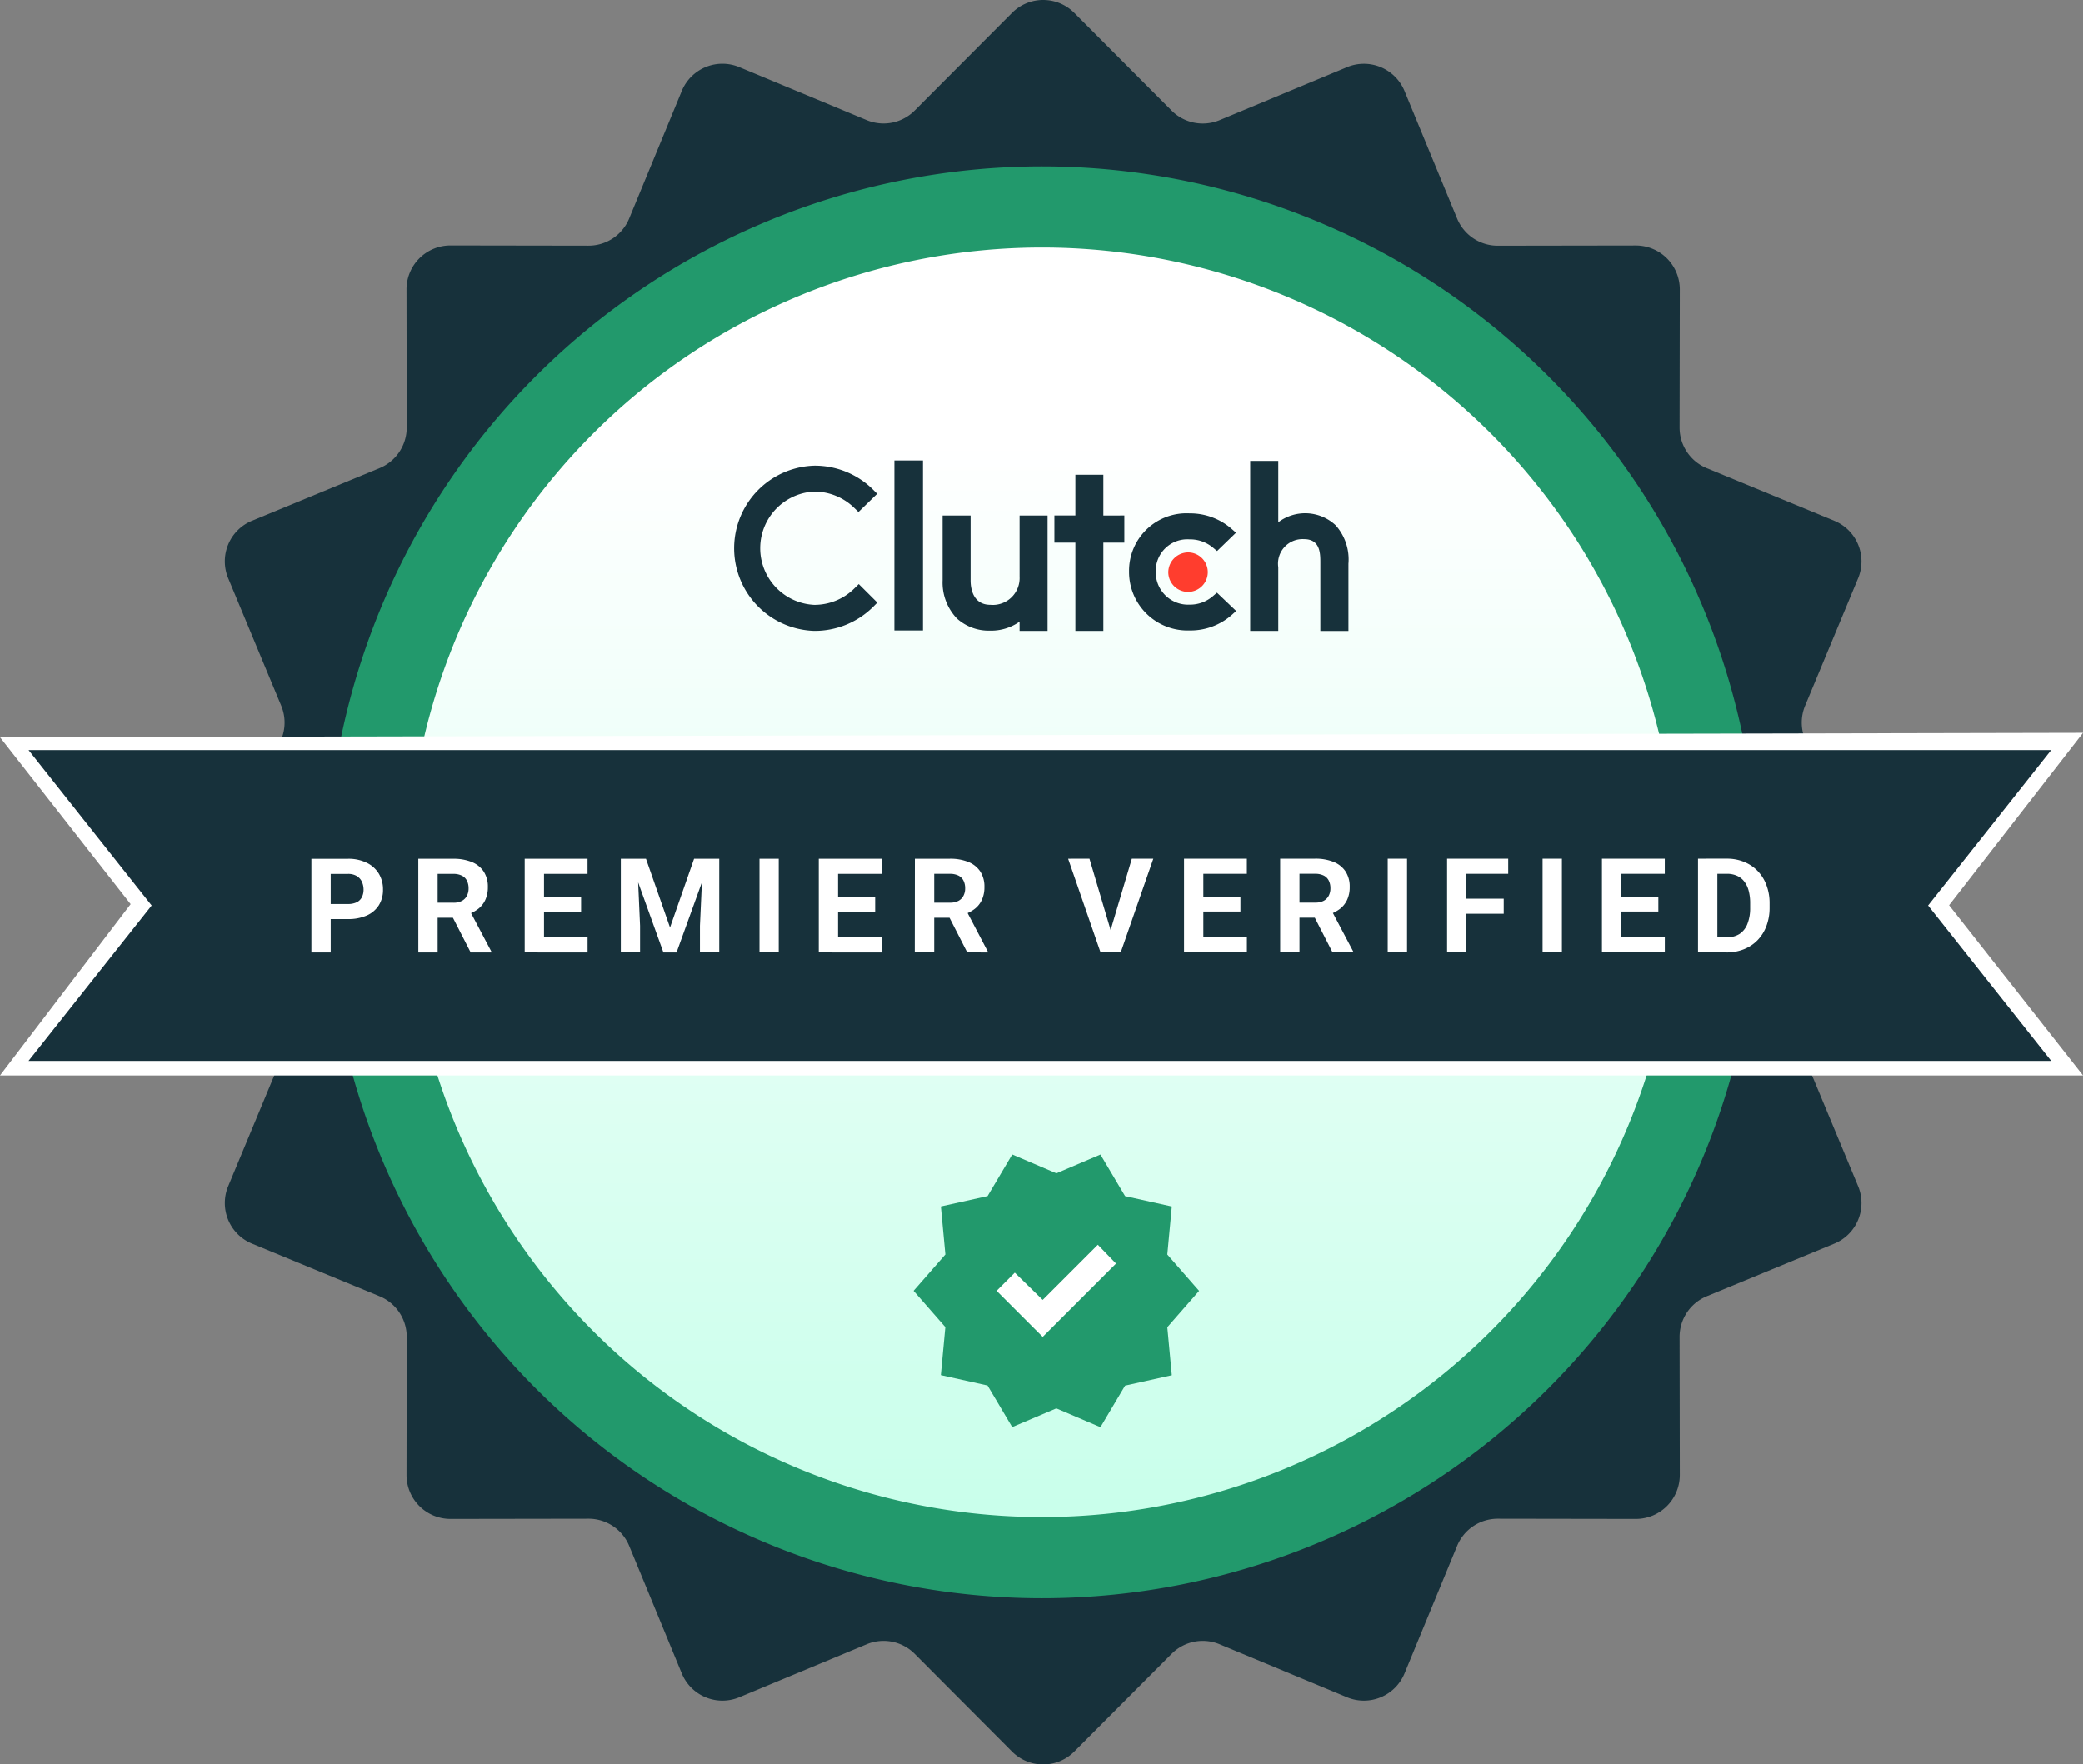 <svg xmlns="http://www.w3.org/2000/svg" xmlns:xlink="http://www.w3.org/1999/xlink" width="185.368" height="157" viewBox="0 0 185.368 157">
  <rect x="0" y="0" width="185.368" height="157" fill="#808080" stroke="none"/>
  <defs>
    <linearGradient id="linear-gradient" x1="0.499" y1="-0.039" x2="0.5" y2="1" gradientUnits="objectBoundingBox">
      <stop offset="0.2" stop-color="#fff"/>
      <stop offset="1" stop-color="#c7ffea"/>
    </linearGradient>
  </defs>
  <g id="DOM-Clutch-Trust-1" transform="translate(-4 -8.327)">
    <g id="Group_3459" data-name="Group 3459" transform="translate(18.331 8.327)">
      <path id="Path_3632" data-name="Path 3632" d="M153.059,9.476a3.909,3.909,0,0,1,5.536,0l8.669,8.7a3.909,3.909,0,0,0,4.269.849l11.337-4.716a3.909,3.909,0,0,1,5.115,2.119l4.682,11.351a3.908,3.908,0,0,0,3.619,2.418l12.279-.019a3.909,3.909,0,0,1,3.915,3.915l-.019,12.279a3.908,3.908,0,0,0,2.418,3.619l11.351,4.682a3.909,3.909,0,0,1,2.118,5.115l-4.716,11.337a3.909,3.909,0,0,0,.849,4.269l8.7,8.669a3.909,3.909,0,0,1,0,5.536l-8.7,8.669a3.909,3.909,0,0,0-.849,4.269l4.716,11.337a3.909,3.909,0,0,1-2.118,5.115l-11.351,4.682a3.908,3.908,0,0,0-2.418,3.619l.019,12.279a3.909,3.909,0,0,1-3.915,3.915l-12.279-.019a3.908,3.908,0,0,0-3.619,2.418l-4.682,11.351a3.909,3.909,0,0,1-5.115,2.118l-11.337-4.716a3.909,3.909,0,0,0-4.269.849l-8.669,8.7a3.909,3.909,0,0,1-5.536,0l-8.669-8.7a3.909,3.909,0,0,0-4.269-.849l-11.337,4.716a3.909,3.909,0,0,1-5.115-2.118l-4.682-11.351a3.908,3.908,0,0,0-3.619-2.418l-12.279.019a3.909,3.909,0,0,1-3.915-3.915l.019-12.279a3.908,3.908,0,0,0-2.418-3.619l-11.351-4.682a3.909,3.909,0,0,1-2.118-5.115l4.716-11.337a3.909,3.909,0,0,0-.849-4.269l-8.7-8.669a3.909,3.909,0,0,1,0-5.536l8.7-8.669a3.909,3.909,0,0,0,.849-4.269L83.305,59.784a3.909,3.909,0,0,1,2.118-5.115l11.351-4.682a3.908,3.908,0,0,0,2.418-3.619l-.019-12.279a3.909,3.909,0,0,1,3.915-3.915l12.279.019a3.908,3.908,0,0,0,3.619-2.418l4.682-11.351a3.909,3.909,0,0,1,5.115-2.119l11.337,4.716a3.909,3.909,0,0,0,4.269-.849Z" transform="translate(-77.327 -8.327)" fill="#17313b"/>
    </g>
    <path id="Path_3633" data-name="Path 3633" d="M216.255,211.511a63.7,63.7,0,1,0-63.7-63.7A63.7,63.7,0,0,0,216.255,211.511Z" transform="translate(-119.522 -60.972)" fill="#22996c"/>
    <g id="Group_3460" data-name="Group 3460" transform="translate(37.752 27.857)">
      <path id="Path_3634" data-name="Path 3634" d="M235.685,226.221A58.981,58.981,0,1,0,176.7,167.24,58.981,58.981,0,0,0,235.685,226.221Z" transform="translate(-176.704 -108.259)" fill="url(#linear-gradient)"/>
      <path id="Path_3635" data-name="Path 3635" d="M235.685,226.221A58.981,58.981,0,1,0,176.7,167.24,58.981,58.981,0,0,0,235.685,226.221Z" transform="translate(-176.704 -108.259)" fill="none" stroke="#22996c" stroke-miterlimit="10" stroke-width="5"/>
    </g>
    <circle id="Ellipse_249" data-name="Ellipse 249" cx="7.362" cy="7.362" r="7.362" transform="translate(89.919 116.547)" fill="#fff"/>
    <path id="Path_3636" data-name="Path 3636" d="M428.777,558.252l-2.194-3.7-4.157-.924.4-4.273L420,546.126l2.829-3.233-.4-4.273,4.157-.924,2.194-3.7,3.926,1.674L436.63,534l2.194,3.7,4.158.924-.4,4.273,2.829,3.233-2.829,3.234.4,4.273-4.158.924-2.194,3.7-3.926-1.675Zm2.714-8.026,6.525-6.525-1.617-1.674-4.908,4.908-2.483-2.425-1.617,1.617Z" transform="translate(-334.7 -422.939)" fill="#22996c"/>
    <g id="Group_3461" data-name="Group 3461" transform="translate(4 73.538)">
      <path id="Path_3637" data-name="Path 3637" d="M189.368,372.488H4l11.628-15.244L4,342.391,189.368,342l-11.921,15.341Z" transform="translate(-4 -342)" fill="#fff"/>
    </g>
    <g id="Group_3462" data-name="Group 3462" transform="translate(6.541 75.072)">
      <path id="Path_3638" data-name="Path 3638" d="M196.994,377.506H17L27.956,363.68,17,349.849H196.994L186.038,363.68Z" transform="translate(-17 -349.849)" fill="#17313b"/>
    </g>
    <path id="Path_3639" data-name="Path 3639" d="M149.055,404.709h-2.124v-1.34h2.124a1.739,1.739,0,0,0,.8-.16,1.028,1.028,0,0,0,.452-.458,1.477,1.477,0,0,0,.143-.658,1.682,1.682,0,0,0-.143-.693,1.157,1.157,0,0,0-.452-.515,1.484,1.484,0,0,0-.8-.195h-1.529v6.991h-1.718v-8.336h3.246a3.665,3.665,0,0,1,1.678.355,2.535,2.535,0,0,1,1.076.968,2.69,2.69,0,0,1,.372,1.414,2.564,2.564,0,0,1-.372,1.4,2.417,2.417,0,0,1-1.076.91A4,4,0,0,1,149.055,404.709Zm6.266-5.365h3.109a4.261,4.261,0,0,1,1.643.286,2.281,2.281,0,0,1,1.065.847,2.441,2.441,0,0,1,.372,1.38,2.658,2.658,0,0,1-.229,1.151,2.157,2.157,0,0,1-.636.8,3.3,3.3,0,0,1-.956.5l-.544.286h-2.7l-.012-1.34h2.01a1.569,1.569,0,0,0,.75-.16,1.049,1.049,0,0,0,.447-.447,1.375,1.375,0,0,0,.155-.664,1.51,1.51,0,0,0-.149-.693,1,1,0,0,0-.452-.447,1.667,1.667,0,0,0-.761-.155h-1.391v6.991h-1.718Zm4.661,8.336-1.9-3.716,1.815-.011,1.924,3.647v.08Zm10.4-1.34v1.34h-4.437v-1.34Zm-3.876-7v8.336h-1.718v-8.336Zm3.3,3.4v1.305h-3.859v-1.305Zm.573-3.4v1.346h-4.432v-1.346Zm3.746,0h1.454l2.141,6.121,2.141-6.121h1.454L178.3,407.68h-1.168Zm-.784,0h1.449l.263,5.966v2.37h-1.712Zm7.312,0H182.1v8.336h-1.718v-2.37Zm6.741,0v8.336h-1.712v-8.336Zm9.157,7v1.34H192.11v-1.34Zm-3.876-7v8.336h-1.718v-8.336Zm3.3,3.4v1.305H192.11v-1.305Zm.572-3.4v1.346H192.11v-1.346Zm2.962,0h3.109a4.261,4.261,0,0,1,1.643.286,2.281,2.281,0,0,1,1.065.847,2.441,2.441,0,0,1,.372,1.38,2.658,2.658,0,0,1-.229,1.151,2.156,2.156,0,0,1-.636.8,3.3,3.3,0,0,1-.956.5l-.544.286h-2.7l-.012-1.34h2.01a1.57,1.57,0,0,0,.75-.16,1.05,1.05,0,0,0,.447-.447,1.377,1.377,0,0,0,.155-.664,1.507,1.507,0,0,0-.149-.693,1,1,0,0,0-.452-.447,1.667,1.667,0,0,0-.761-.155h-1.391v6.991H199.5Zm4.661,8.336-1.9-3.716,1.815-.011L206,407.6v.08Zm12.686-1.741,1.964-6.6h1.912l-2.9,8.336h-1.26Zm-1.809-6.6,1.958,6.6.3,1.741h-1.271l-2.886-8.336Zm14.012,7v1.34h-4.437v-1.34Zm-3.876-7v8.336h-1.718v-8.336Zm3.3,3.4v1.305h-3.859v-1.305Zm.573-3.4v1.346h-4.432v-1.346Zm2.962,0h3.109a4.261,4.261,0,0,1,1.643.286,2.281,2.281,0,0,1,1.065.847,2.441,2.441,0,0,1,.372,1.38,2.658,2.658,0,0,1-.229,1.151,2.157,2.157,0,0,1-.636.8,3.3,3.3,0,0,1-.956.5l-.544.286h-2.7l-.012-1.34h2.01a1.57,1.57,0,0,0,.75-.16,1.05,1.05,0,0,0,.447-.447,1.377,1.377,0,0,0,.155-.664,1.507,1.507,0,0,0-.149-.693,1,1,0,0,0-.452-.447,1.668,1.668,0,0,0-.762-.155h-1.391v6.991h-1.718Zm4.66,8.336-1.9-3.716,1.815-.011,1.924,3.647v.08Zm6.632-8.336v8.336H241.59v-8.336Zm5.281,0v8.336h-1.718v-8.336Zm3.321,3.561v1.34h-3.79v-1.34Zm.4-3.561v1.346h-4.191v-1.346Zm4.777,0v8.336H255.37v-8.336Zm9.157,7v1.34H261.8v-1.34Zm-3.876-7v8.336h-1.718v-8.336Zm3.3,3.4v1.305H261.8v-1.305Zm.573-3.4v1.346H261.8v-1.346Zm5.521,8.336h-1.815l.011-1.34h1.8a2.037,2.037,0,0,0,1.139-.3,1.878,1.878,0,0,0,.7-.9,3.773,3.773,0,0,0,.241-1.426v-.406a4.172,4.172,0,0,0-.137-1.128,2.245,2.245,0,0,0-.4-.819,1.653,1.653,0,0,0-.647-.5,2.138,2.138,0,0,0-.882-.172H269.9v-1.346h1.867a3.964,3.964,0,0,1,1.529.286,3.451,3.451,0,0,1,1.208.807,3.61,3.61,0,0,1,.784,1.26,4.469,4.469,0,0,1,.281,1.62v.395a4.5,4.5,0,0,1-.281,1.62,3.609,3.609,0,0,1-.784,1.26,3.481,3.481,0,0,1-1.208.807A4.112,4.112,0,0,1,271.754,407.68Zm-.842-8.336v8.336H269.2v-8.336Z" transform="translate(-114.095 -314.599)" fill="#fff"/>
    <path id="Path_3640" data-name="Path 3640" d="M411.255,233.128H413.8V218h-2.544Z" transform="translate(-327.664 -168.696)" fill="#17313b" fill-rule="evenodd"/>
    <path id="Path_3641" data-name="Path 3641" d="M440.063,248.528a2.387,2.387,0,0,1-2.6,2.494c-1.489,0-1.76-1.352-1.76-2.166v-5.778h-2.491v5.765a4.622,4.622,0,0,0,1.276,3.4,4.237,4.237,0,0,0,2.957,1.077,4.37,4.37,0,0,0,2.618-.8v.824h2.491V243.078h-2.491Z" transform="translate(-345.33 -188.873)" fill="#17313b" fill-rule="evenodd"/>
    <path id="Path_3642" data-name="Path 3642" d="M488.48,224.516h-2.491v3.624h-1.868v2.416h1.868v7.853h2.491v-7.853h1.868v-2.416H488.48Z" transform="translate(-386.29 -173.938)" fill="#17313b" fill-rule="evenodd"/>
    <path id="Path_3643" data-name="Path 3643" d="M525.566,249.475a3.1,3.1,0,0,1-2.05.736,2.882,2.882,0,0,1-3.015-2.931,2.818,2.818,0,0,1,3.015-2.877,3.174,3.174,0,0,1,2.064.723l.38.315,1.684-1.63-.421-.368a5.615,5.615,0,0,0-3.706-1.353,5.116,5.116,0,0,0-5.391,5.177,5.208,5.208,0,0,0,5.391,5.242,5.551,5.551,0,0,0,3.733-1.367l.408-.367-1.71-1.629Z" transform="translate(-413.648 -188.078)" fill="#17313b" fill-rule="evenodd"/>
    <path id="Path_3644" data-name="Path 3644" d="M580.92,223.936a3.972,3.972,0,0,0-5.116-.277V218.2h-2.5v15.128h2.5v-5.667a2.185,2.185,0,0,1,2.292-2.5c1.492,0,1.451,1.356,1.451,2.171v6h2.5v-5.982a4.562,4.562,0,0,0-1.123-3.407" transform="translate(-458.047 -168.855)" fill="#17313b" fill-rule="evenodd"/>
    <path id="Path_3645" data-name="Path 3645" d="M537.8,259.862a1.757,1.757,0,1,1-1.8,1.756,1.78,1.78,0,0,1,1.8-1.756" transform="translate(-428.03 -202.376)" fill="#ff3d2e" fill-rule="evenodd"/>
    <path id="Path_3646" data-name="Path 3646" d="M348.753,231.292a5.044,5.044,0,0,1-3.588,1.462,5.046,5.046,0,0,1,0-10.079,5.107,5.107,0,0,1,3.575,1.449l.379.369,1.666-1.62-.365-.369a7.358,7.358,0,0,0-5.254-2.134,7.354,7.354,0,0,0,0,14.7,7.377,7.377,0,0,0,5.268-2.148l.365-.369-1.652-1.647Z" transform="translate(-268.725 -170.602)" fill="#17313b" fill-rule="evenodd"/>
  </g>
</svg>
